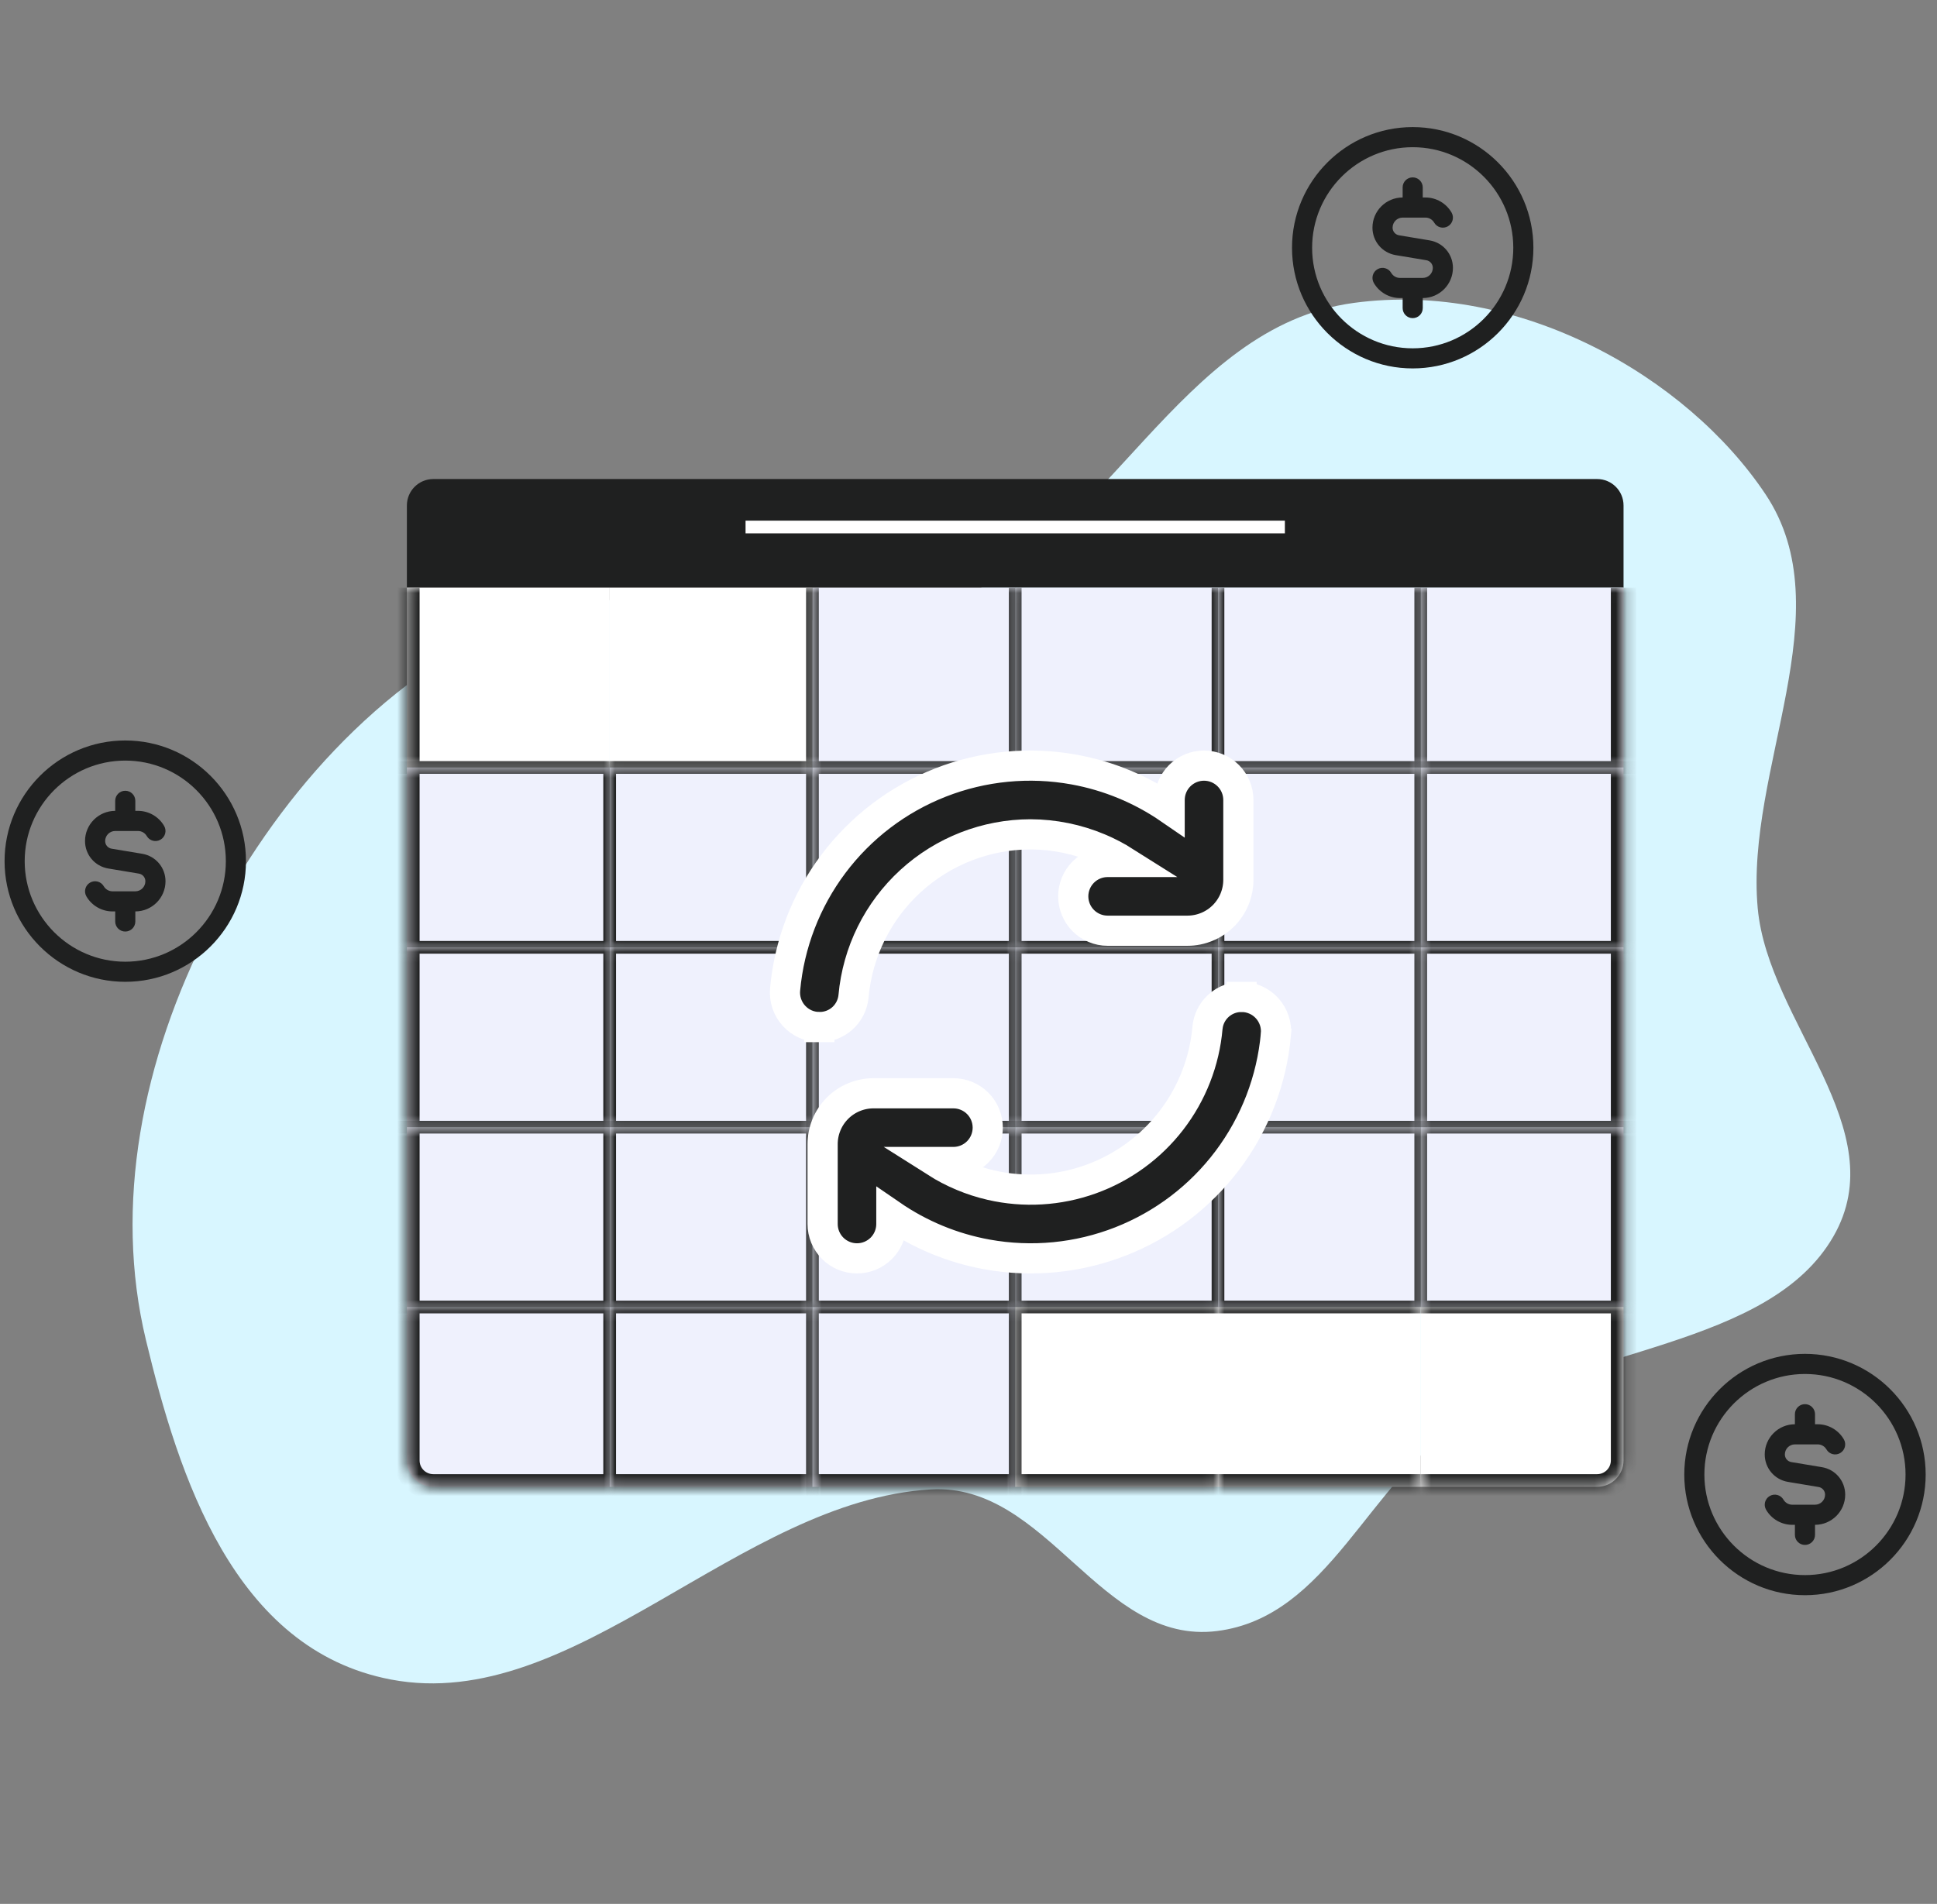 <svg width="178" height="175" viewBox="0 0 178 175" fill="none" xmlns="http://www.w3.org/2000/svg">
<rect x="0" y="0" width="178" height="175" fill="#808080" stroke="none"/>
<path fill-rule="evenodd" clip-rule="evenodd" d="M111.849 149.918C122.13 148.618 125.701 136.24 134.294 130.737C145.09 123.823 162.557 123.927 168.477 113.654C174.162 103.788 162.484 93.981 161.525 83.481C160.359 70.724 169.433 56.213 162.244 45.435C155.007 34.585 139.57 25.785 124.412 27.841C108.242 30.034 101.883 49.911 86.602 55.695C74.095 60.43 59.745 51.58 47.533 56.943C34.525 62.656 25.164 73.842 19.28 85.261C13.03 97.392 10.441 110.833 13.41 123.168C16.407 135.613 21.465 151.623 35.922 154.376C52.795 157.59 67.862 137.941 85.539 136.903C96.273 136.273 101.131 151.274 111.849 149.918Z" fill="#D8F6FF"/>
<path d="M37.391 46.461C37.391 45.119 38.479 44.031 39.821 44.031H146.765C148.107 44.031 149.195 45.119 149.195 46.461V54.015H37.391V46.461Z" fill="#1F2020"/>
<line x1="68.513" y1="48.44" x2="118.073" y2="48.44" stroke="white" stroke-width="1.166"/>
<mask id="path-5-inside-1_125_5362" fill="white">
<path d="M37.391 54.016H56.025V70.546H37.391V54.016Z"/>
</mask>
<path d="M37.391 54.016H56.025V70.546H37.391V54.016Z" fill="white"/>
<path d="M37.391 70.546H36.225V71.129H37.391V70.546ZM56.025 70.546V69.963H37.391V70.546V71.129H56.025V70.546ZM37.391 70.546H38.557V54.016H37.391H36.225V70.546H37.391Z" fill="#1F2020" mask="url(#path-5-inside-1_125_5362)"/>
<mask id="path-7-inside-2_125_5362" fill="white">
<path d="M56.025 54.016H74.659V70.546H56.025V54.016Z"/>
</mask>
<path d="M56.025 54.016H74.659V70.546H56.025V54.016Z" fill="white"/>
<path d="M74.659 70.546V71.129H75.242V70.546H74.659ZM74.659 54.016H74.076V70.546H74.659H75.242V54.016H74.659ZM74.659 70.546V69.963H56.025V70.546V71.129H74.659V70.546Z" fill="#1F2020" mask="url(#path-7-inside-2_125_5362)"/>
<mask id="path-9-inside-3_125_5362" fill="white">
<path d="M74.659 54.016H93.293V70.546H74.659V54.016Z"/>
</mask>
<path d="M74.659 54.016H93.293V70.546H74.659V54.016Z" fill="#EFF1FD"/>
<path d="M93.293 70.546V71.129H93.876V70.546H93.293ZM74.659 70.546H74.076V71.129H74.659V70.546ZM93.293 54.016H92.71V70.546H93.293H93.876V54.016H93.293ZM93.293 70.546V69.963H74.659V70.546V71.129H93.293V70.546ZM74.659 70.546H75.242V54.016H74.659H74.076V70.546H74.659Z" fill="#1F2020" mask="url(#path-9-inside-3_125_5362)"/>
<mask id="path-11-inside-4_125_5362" fill="white">
<path d="M93.293 54.016H111.927V70.546H93.293V54.016Z"/>
</mask>
<path d="M93.293 54.016H111.927V70.546H93.293V54.016Z" fill="#EFF1FD"/>
<path d="M111.927 70.546V71.129H112.51V70.546H111.927ZM93.293 70.546H92.71V71.129H93.293V70.546ZM111.927 54.016H111.344V70.546H111.927H112.51V54.016H111.927ZM111.927 70.546V69.963H93.293V70.546V71.129H111.927V70.546ZM93.293 70.546H93.876V54.016H93.293H92.71V70.546H93.293Z" fill="#1F2020" mask="url(#path-11-inside-4_125_5362)"/>
<mask id="path-13-inside-5_125_5362" fill="white">
<path d="M111.927 54.016H130.561V70.546H111.927V54.016Z"/>
</mask>
<path d="M111.927 54.016H130.561V70.546H111.927V54.016Z" fill="#EFF1FD"/>
<path d="M130.561 70.546V71.129H131.144V70.546H130.561ZM111.927 70.546H111.344V71.129H111.927V70.546ZM130.561 54.016H129.978V70.546H130.561H131.144V54.016H130.561ZM130.561 70.546V69.963H111.927V70.546V71.129H130.561V70.546ZM111.927 70.546H112.51V54.016H111.927H111.344V70.546H111.927Z" fill="#1F2020" mask="url(#path-13-inside-5_125_5362)"/>
<mask id="path-15-inside-6_125_5362" fill="white">
<path d="M130.561 54.016H149.195V70.546H130.561V54.016Z"/>
</mask>
<path d="M130.561 54.016H149.195V70.546H130.561V54.016Z" fill="#EFF1FD"/>
<path d="M149.195 70.546V71.129H150.361V70.546H149.195ZM130.561 70.546H129.978V71.129H130.561V70.546ZM149.195 54.016H148.029V70.546H149.195H150.361V54.016H149.195ZM149.195 70.546V69.963H130.561V70.546V71.129H149.195V70.546ZM130.561 70.546H131.144V54.016H130.561H129.978V70.546H130.561Z" fill="#1F2020" mask="url(#path-15-inside-6_125_5362)"/>
<mask id="path-17-inside-7_125_5362" fill="white">
<path d="M37.391 70.545H56.025V87.076H37.391V70.545Z"/>
</mask>
<path d="M37.391 70.545H56.025V87.076H37.391V70.545Z" fill="#EFF1FD"/>
<path d="M37.391 70.545V69.962H36.225V70.545H37.391ZM56.025 70.545H56.608V69.962H56.025V70.545ZM56.025 87.076V87.659H56.608V87.076H56.025ZM37.391 87.076H36.225V87.659H37.391V87.076ZM37.391 70.545V71.128H56.025V70.545V69.962H37.391V70.545ZM56.025 70.545H55.442V87.076H56.025H56.608V70.545H56.025ZM56.025 87.076V86.493H37.391V87.076V87.659H56.025V87.076ZM37.391 87.076H38.557V70.545H37.391H36.225V87.076H37.391Z" fill="#1F2020" mask="url(#path-17-inside-7_125_5362)"/>
<mask id="path-19-inside-8_125_5362" fill="white">
<path d="M56.025 70.545H74.659V87.076H56.025V70.545Z"/>
</mask>
<path d="M56.025 70.545H74.659V87.076H56.025V70.545Z" fill="#EFF1FD"/>
<path d="M56.025 70.545V69.962H55.442V70.545H56.025ZM74.659 70.545H75.242V69.962H74.659V70.545ZM74.659 87.076V87.659H75.242V87.076H74.659ZM56.025 87.076H55.442V87.659H56.025V87.076ZM56.025 70.545V71.128H74.659V70.545V69.962H56.025V70.545ZM74.659 70.545H74.076V87.076H74.659H75.242V70.545H74.659ZM74.659 87.076V86.493H56.025V87.076V87.659H74.659V87.076ZM56.025 87.076H56.608V70.545H56.025H55.442V87.076H56.025Z" fill="#1F2020" mask="url(#path-19-inside-8_125_5362)"/>
<mask id="path-21-inside-9_125_5362" fill="white">
<path d="M74.659 70.545H93.293V87.076H74.659V70.545Z"/>
</mask>
<path d="M74.659 70.545H93.293V87.076H74.659V70.545Z" fill="#EFF1FD"/>
<path d="M74.659 70.545V69.962H74.076V70.545H74.659ZM93.293 70.545H93.876V69.962H93.293V70.545ZM93.293 87.076V87.659H93.876V87.076H93.293ZM74.659 87.076H74.076V87.659H74.659V87.076ZM74.659 70.545V71.128H93.293V70.545V69.962H74.659V70.545ZM93.293 70.545H92.71V87.076H93.293H93.876V70.545H93.293ZM93.293 87.076V86.493H74.659V87.076V87.659H93.293V87.076ZM74.659 87.076H75.242V70.545H74.659H74.076V87.076H74.659Z" fill="#1F2020" mask="url(#path-21-inside-9_125_5362)"/>
<mask id="path-23-inside-10_125_5362" fill="white">
<path d="M93.293 70.545H111.927V87.076H93.293V70.545Z"/>
</mask>
<path d="M93.293 70.545H111.927V87.076H93.293V70.545Z" fill="#EFF1FD"/>
<path d="M93.293 70.545V69.962H92.71V70.545H93.293ZM111.927 70.545H112.51V69.962H111.927V70.545ZM111.927 87.076V87.659H112.51V87.076H111.927ZM93.293 87.076H92.71V87.659H93.293V87.076ZM93.293 70.545V71.128H111.927V70.545V69.962H93.293V70.545ZM111.927 70.545H111.344V87.076H111.927H112.51V70.545H111.927ZM111.927 87.076V86.493H93.293V87.076V87.659H111.927V87.076ZM93.293 87.076H93.876V70.545H93.293H92.71V87.076H93.293Z" fill="#1F2020" mask="url(#path-23-inside-10_125_5362)"/>
<mask id="path-25-inside-11_125_5362" fill="white">
<path d="M111.927 70.545H130.561V87.076H111.927V70.545Z"/>
</mask>
<path d="M111.927 70.545H130.561V87.076H111.927V70.545Z" fill="#EFF1FD"/>
<path d="M111.927 70.545V69.962H111.344V70.545H111.927ZM130.561 70.545H131.144V69.962H130.561V70.545ZM130.561 87.076V87.659H131.144V87.076H130.561ZM111.927 87.076H111.344V87.659H111.927V87.076ZM111.927 70.545V71.128H130.561V70.545V69.962H111.927V70.545ZM130.561 70.545H129.978V87.076H130.561H131.144V70.545H130.561ZM130.561 87.076V86.493H111.927V87.076V87.659H130.561V87.076ZM111.927 87.076H112.51V70.545H111.927H111.344V87.076H111.927Z" fill="#1F2020" mask="url(#path-25-inside-11_125_5362)"/>
<mask id="path-27-inside-12_125_5362" fill="white">
<path d="M130.561 70.545H149.195V87.076H130.561V70.545Z"/>
</mask>
<path d="M130.561 70.545H149.195V87.076H130.561V70.545Z" fill="#EFF1FD"/>
<path d="M130.561 70.545V69.962H129.978V70.545H130.561ZM149.195 70.545H150.361V69.962H149.195V70.545ZM149.195 87.076V87.659H150.361V87.076H149.195ZM130.561 87.076H129.978V87.659H130.561V87.076ZM130.561 70.545V71.128H149.195V70.545V69.962H130.561V70.545ZM149.195 70.545H148.029V87.076H149.195H150.361V70.545H149.195ZM149.195 87.076V86.493H130.561V87.076V87.659H149.195V87.076ZM130.561 87.076H131.144V70.545H130.561H129.978V87.076H130.561Z" fill="#1F2020" mask="url(#path-27-inside-12_125_5362)"/>
<mask id="path-29-inside-13_125_5362" fill="white">
<path d="M37.391 87.076H56.025V103.607H37.391V87.076Z"/>
</mask>
<path d="M37.391 87.076H56.025V103.607H37.391V87.076Z" fill="#EFF1FD"/>
<path d="M37.391 87.076V86.493H36.225V87.076H37.391ZM56.025 87.076H56.608V86.493H56.025V87.076ZM56.025 103.607V104.19H56.608V103.607H56.025ZM37.391 103.607H36.225V104.19H37.391V103.607ZM37.391 87.076V87.659H56.025V87.076V86.493H37.391V87.076ZM56.025 87.076H55.442V103.607H56.025H56.608V87.076H56.025ZM56.025 103.607V103.024H37.391V103.607V104.19H56.025V103.607ZM37.391 103.607H38.557V87.076H37.391H36.225V103.607H37.391Z" fill="#1F2020" mask="url(#path-29-inside-13_125_5362)"/>
<mask id="path-31-inside-14_125_5362" fill="white">
<path d="M56.025 87.076H74.659V103.607H56.025V87.076Z"/>
</mask>
<path d="M56.025 87.076H74.659V103.607H56.025V87.076Z" fill="#EFF1FD"/>
<path d="M56.025 87.076V86.493H55.442V87.076H56.025ZM74.659 87.076H75.242V86.493H74.659V87.076ZM74.659 103.607V104.19H75.242V103.607H74.659ZM56.025 103.607H55.442V104.19H56.025V103.607ZM56.025 87.076V87.659H74.659V87.076V86.493H56.025V87.076ZM74.659 87.076H74.076V103.607H74.659H75.242V87.076H74.659ZM74.659 103.607V103.024H56.025V103.607V104.19H74.659V103.607ZM56.025 103.607H56.608V87.076H56.025H55.442V103.607H56.025Z" fill="#1F2020" mask="url(#path-31-inside-14_125_5362)"/>
<mask id="path-33-inside-15_125_5362" fill="white">
<path d="M74.659 87.076H93.293V103.607H74.659V87.076Z"/>
</mask>
<path d="M74.659 87.076H93.293V103.607H74.659V87.076Z" fill="#EFF1FD"/>
<path d="M74.659 87.076V86.493H74.076V87.076H74.659ZM93.293 87.076H93.876V86.493H93.293V87.076ZM93.293 103.607V104.19H93.876V103.607H93.293ZM74.659 103.607H74.076V104.19H74.659V103.607ZM74.659 87.076V87.659H93.293V87.076V86.493H74.659V87.076ZM93.293 87.076H92.71V103.607H93.293H93.876V87.076H93.293ZM93.293 103.607V103.024H74.659V103.607V104.19H93.293V103.607ZM74.659 103.607H75.242V87.076H74.659H74.076V103.607H74.659Z" fill="#1F2020" mask="url(#path-33-inside-15_125_5362)"/>
<mask id="path-35-inside-16_125_5362" fill="white">
<path d="M93.293 87.076H111.927V103.607H93.293V87.076Z"/>
</mask>
<path d="M93.293 87.076H111.927V103.607H93.293V87.076Z" fill="#EFF1FD"/>
<path d="M93.293 87.076V86.493H92.71V87.076H93.293ZM111.927 87.076H112.51V86.493H111.927V87.076ZM111.927 103.607V104.19H112.51V103.607H111.927ZM93.293 103.607H92.71V104.19H93.293V103.607ZM93.293 87.076V87.659H111.927V87.076V86.493H93.293V87.076ZM111.927 87.076H111.344V103.607H111.927H112.51V87.076H111.927ZM111.927 103.607V103.024H93.293V103.607V104.19H111.927V103.607ZM93.293 103.607H93.876V87.076H93.293H92.71V103.607H93.293Z" fill="#1F2020" mask="url(#path-35-inside-16_125_5362)"/>
<mask id="path-37-inside-17_125_5362" fill="white">
<path d="M111.927 87.076H130.561V103.607H111.927V87.076Z"/>
</mask>
<path d="M111.927 87.076H130.561V103.607H111.927V87.076Z" fill="#EFF1FD"/>
<path d="M111.927 87.076V86.493H111.344V87.076H111.927ZM130.561 87.076H131.144V86.493H130.561V87.076ZM130.561 103.607V104.19H131.144V103.607H130.561ZM111.927 103.607H111.344V104.19H111.927V103.607ZM111.927 87.076V87.659H130.561V87.076V86.493H111.927V87.076ZM130.561 87.076H129.978V103.607H130.561H131.144V87.076H130.561ZM130.561 103.607V103.024H111.927V103.607V104.19H130.561V103.607ZM111.927 103.607H112.51V87.076H111.927H111.344V103.607H111.927Z" fill="#1F2020" mask="url(#path-37-inside-17_125_5362)"/>
<mask id="path-39-inside-18_125_5362" fill="white">
<path d="M130.561 87.076H149.195V103.607H130.561V87.076Z"/>
</mask>
<path d="M130.561 87.076H149.195V103.607H130.561V87.076Z" fill="#EFF1FD"/>
<path d="M130.561 87.076V86.493H129.978V87.076H130.561ZM149.195 87.076H150.361V86.493H149.195V87.076ZM149.195 103.607V104.19H150.361V103.607H149.195ZM130.561 103.607H129.978V104.19H130.561V103.607ZM130.561 87.076V87.659H149.195V87.076V86.493H130.561V87.076ZM149.195 87.076H148.029V103.607H149.195H150.361V87.076H149.195ZM149.195 103.607V103.024H130.561V103.607V104.19H149.195V103.607ZM130.561 103.607H131.144V87.076H130.561H129.978V103.607H130.561Z" fill="#1F2020" mask="url(#path-39-inside-18_125_5362)"/>
<mask id="path-41-inside-19_125_5362" fill="white">
<path d="M37.391 103.607H56.025V120.138H37.391V103.607Z"/>
</mask>
<path d="M37.391 103.607H56.025V120.138H37.391V103.607Z" fill="#EFF1FD"/>
<path d="M37.391 103.607V103.024H36.225V103.607H37.391ZM56.025 103.607H56.608V103.024H56.025V103.607ZM56.025 120.138V120.721H56.608V120.138H56.025ZM37.391 120.138H36.225V120.721H37.391V120.138ZM37.391 103.607V104.19H56.025V103.607V103.024H37.391V103.607ZM56.025 103.607H55.442V120.138H56.025H56.608V103.607H56.025ZM56.025 120.138V119.555H37.391V120.138V120.721H56.025V120.138ZM37.391 120.138H38.558V103.607H37.391H36.225V120.138H37.391Z" fill="#1F2020" mask="url(#path-41-inside-19_125_5362)"/>
<mask id="path-43-inside-20_125_5362" fill="white">
<path d="M56.025 103.607H74.659V120.138H56.025V103.607Z"/>
</mask>
<path d="M56.025 103.607H74.659V120.138H56.025V103.607Z" fill="#EFF1FD"/>
<path d="M56.025 103.607V103.024H55.442V103.607H56.025ZM74.659 103.607H75.242V103.024H74.659V103.607ZM74.659 120.138V120.721H75.242V120.138H74.659ZM56.025 120.138H55.442V120.721H56.025V120.138ZM56.025 103.607V104.19H74.659V103.607V103.024H56.025V103.607ZM74.659 103.607H74.076V120.138H74.659H75.242V103.607H74.659ZM74.659 120.138V119.555H56.025V120.138V120.721H74.659V120.138ZM56.025 120.138H56.608V103.607H56.025H55.442V120.138H56.025Z" fill="#1F2020" mask="url(#path-43-inside-20_125_5362)"/>
<mask id="path-45-inside-21_125_5362" fill="white">
<path d="M74.659 103.607H93.293V120.138H74.659V103.607Z"/>
</mask>
<path d="M74.659 103.607H93.293V120.138H74.659V103.607Z" fill="#EFF1FD"/>
<path d="M74.659 103.607V103.024H74.076V103.607H74.659ZM93.293 103.607H93.876V103.024H93.293V103.607ZM93.293 120.138V120.721H93.876V120.138H93.293ZM74.659 120.138H74.076V120.721H74.659V120.138ZM74.659 103.607V104.19H93.293V103.607V103.024H74.659V103.607ZM93.293 103.607H92.71V120.138H93.293H93.876V103.607H93.293ZM93.293 120.138V119.555H74.659V120.138V120.721H93.293V120.138ZM74.659 120.138H75.242V103.607H74.659H74.076V120.138H74.659Z" fill="#1F2020" mask="url(#path-45-inside-21_125_5362)"/>
<mask id="path-47-inside-22_125_5362" fill="white">
<path d="M93.293 103.607H111.927V120.138H93.293V103.607Z"/>
</mask>
<path d="M93.293 103.607H111.927V120.138H93.293V103.607Z" fill="#EFF1FD"/>
<path d="M93.293 103.607V103.024H92.71V103.607H93.293ZM111.927 103.607H112.51V103.024H111.927V103.607ZM111.927 120.138V120.721H112.51V120.138H111.927ZM93.293 120.138H92.71V120.721H93.293V120.138ZM93.293 103.607V104.19H111.927V103.607V103.024H93.293V103.607ZM111.927 103.607H111.344V120.138H111.927H112.51V103.607H111.927ZM111.927 120.138V119.555H93.293V120.138V120.721H111.927V120.138ZM93.293 120.138H93.876V103.607H93.293H92.71V120.138H93.293Z" fill="#1F2020" mask="url(#path-47-inside-22_125_5362)"/>
<mask id="path-49-inside-23_125_5362" fill="white">
<path d="M111.927 103.607H130.561V120.138H111.927V103.607Z"/>
</mask>
<path d="M111.927 103.607H130.561V120.138H111.927V103.607Z" fill="#EFF1FD"/>
<path d="M111.927 103.607V103.024H111.344V103.607H111.927ZM130.561 103.607H131.144V103.024H130.561V103.607ZM130.561 120.138V120.721H131.144V120.138H130.561ZM111.927 120.138H111.344V120.721H111.927V120.138ZM111.927 103.607V104.19H130.561V103.607V103.024H111.927V103.607ZM130.561 103.607H129.978V120.138H130.561H131.144V103.607H130.561ZM130.561 120.138V119.555H111.927V120.138V120.721H130.561V120.138ZM111.927 120.138H112.51V103.607H111.927H111.344V120.138H111.927Z" fill="#1F2020" mask="url(#path-49-inside-23_125_5362)"/>
<mask id="path-51-inside-24_125_5362" fill="white">
<path d="M130.561 103.607H149.195V120.138H130.561V103.607Z"/>
</mask>
<path d="M130.561 103.607H149.195V120.138H130.561V103.607Z" fill="#EFF1FD"/>
<path d="M130.561 103.607V103.024H129.978V103.607H130.561ZM149.195 103.607H150.361V103.024H149.195V103.607ZM149.195 120.138V120.721H150.361V120.138H149.195ZM130.561 120.138H129.978V120.721H130.561V120.138ZM130.561 103.607V104.19H149.195V103.607V103.024H130.561V103.607ZM149.195 103.607H148.029V120.138H149.195H150.361V103.607H149.195ZM149.195 120.138V119.555H130.561V120.138V120.721H149.195V120.138ZM130.561 120.138H131.144V103.607H130.561H129.978V120.138H130.561Z" fill="#1F2020" mask="url(#path-51-inside-24_125_5362)"/>
<mask id="path-53-inside-25_125_5362" fill="white">
<path d="M37.391 120.137H56.025V136.667H39.821C38.479 136.667 37.391 135.579 37.391 134.237V120.137Z"/>
</mask>
<path d="M37.391 120.137H56.025V136.667H39.821C38.479 136.667 37.391 135.579 37.391 134.237V120.137Z" fill="#EFF1FD"/>
<path d="M36.225 119.554H56.608L55.442 120.72H38.557L36.225 119.554ZM56.608 137.834H39.821C37.835 137.834 36.225 136.224 36.225 134.237L38.557 134.237C38.557 134.935 39.123 135.501 39.821 135.501H55.442L56.608 137.834ZM39.821 137.834C37.835 137.834 36.225 136.224 36.225 134.237V119.554L38.557 120.72V134.237C38.557 134.935 39.123 135.501 39.821 135.501L39.821 137.834ZM56.608 119.554V137.834L55.442 135.501V120.72L56.608 119.554Z" fill="#1F2020" mask="url(#path-53-inside-25_125_5362)"/>
<mask id="path-55-inside-26_125_5362" fill="white">
<path d="M56.025 120.137H74.659V136.667H56.025V120.137Z"/>
</mask>
<path d="M56.025 120.137H74.659V136.667H56.025V120.137Z" fill="#EFF1FD"/>
<path d="M56.025 120.137V119.554H55.442V120.137H56.025ZM74.659 120.137H75.242V119.554H74.659V120.137ZM74.659 136.667V137.834H75.242V136.667H74.659ZM56.025 136.667H55.442V137.834H56.025V136.667ZM56.025 120.137V120.72H74.659V120.137V119.554H56.025V120.137ZM74.659 120.137H74.076V136.667H74.659H75.242V120.137H74.659ZM74.659 136.667V135.501H56.025V136.667V137.834H74.659V136.667ZM56.025 136.667H56.608V120.137H56.025H55.442V136.667H56.025Z" fill="#1F2020" mask="url(#path-55-inside-26_125_5362)"/>
<mask id="path-57-inside-27_125_5362" fill="white">
<path d="M74.659 120.137H93.293V136.667H74.659V120.137Z"/>
</mask>
<path d="M74.659 120.137H93.293V136.667H74.659V120.137Z" fill="#EFF1FD"/>
<path d="M74.659 120.137V119.554H74.076V120.137H74.659ZM93.293 120.137H93.876V119.554H93.293V120.137ZM93.293 136.667V137.834H93.876V136.667H93.293ZM74.659 136.667H74.076V137.834H74.659V136.667ZM74.659 120.137V120.72H93.293V120.137V119.554H74.659V120.137ZM93.293 120.137H92.71V136.667H93.293H93.876V120.137H93.293ZM93.293 136.667V135.501H74.659V136.667V137.834H93.293V136.667ZM74.659 136.667H75.242V120.137H74.659H74.076V136.667H74.659Z" fill="#1F2020" mask="url(#path-57-inside-27_125_5362)"/>
<mask id="path-59-inside-28_125_5362" fill="white">
<path d="M93.293 120.137H111.927V136.667H93.293V120.137Z"/>
</mask>
<path d="M93.293 120.137H111.927V136.667H93.293V120.137Z" fill="white"/>
<path d="M93.293 120.137V119.554H92.71V120.137H93.293ZM93.293 136.667H92.71V137.834H93.293V136.667ZM93.293 120.137V120.72H111.927V120.137V119.554H93.293V120.137ZM111.927 136.667V135.501H93.293V136.667V137.834H111.927V136.667ZM93.293 136.667H93.876V120.137H93.293H92.71V136.667H93.293Z" fill="#1F2020" mask="url(#path-59-inside-28_125_5362)"/>
<mask id="path-61-inside-29_125_5362" fill="white">
<path d="M111.927 120.137H130.561V136.667H111.927V120.137Z"/>
</mask>
<path d="M111.927 120.137H130.561V136.667H111.927V120.137Z" fill="white"/>
<path d="M111.927 120.137V120.72H130.561V120.137V119.554H111.927V120.137ZM130.561 136.667V135.501H111.927V136.667V137.834H130.561V136.667Z" fill="#1F2020" mask="url(#path-61-inside-29_125_5362)"/>
<mask id="path-63-inside-30_125_5362" fill="white">
<path d="M130.561 120.137H149.195V134.237C149.195 135.579 148.107 136.667 146.765 136.667H130.561V120.137Z"/>
</mask>
<path d="M130.561 120.137H149.195V134.237C149.195 135.579 148.107 136.667 146.765 136.667H130.561V120.137Z" fill="white"/>
<path d="M130.561 119.554H150.361L148.029 120.72H130.561V119.554ZM150.361 134.237C150.361 136.224 148.751 137.834 146.765 137.834H130.561V135.501H146.765C147.463 135.501 148.029 134.935 148.029 134.237L150.361 134.237ZM130.561 136.667V120.137V136.667ZM150.361 119.554V134.237C150.361 136.224 148.751 137.834 146.765 137.834L146.765 135.501C147.463 135.501 148.029 134.935 148.029 134.237V120.72L150.361 119.554Z" fill="#1F2020" mask="url(#path-63-inside-30_125_5362)"/>
<path d="M110.641 70.374C111.478 70.374 112.282 70.707 112.874 71.299C113.467 71.891 113.799 72.695 113.799 73.532V80.872C113.798 82.112 113.306 83.301 112.429 84.178C111.552 85.054 110.364 85.547 109.124 85.548H101.783C100.946 85.548 100.143 85.215 99.551 84.623C98.959 84.031 98.625 83.227 98.625 82.39C98.625 81.552 98.959 80.749 99.551 80.156C100.143 79.564 100.946 79.231 101.783 79.231H103.404C102.64 78.748 101.837 78.327 101 77.975C99.004 77.134 96.861 76.697 94.696 76.689C90.615 76.696 86.685 78.228 83.676 80.983C80.666 83.74 78.795 87.522 78.432 91.587L78.43 91.61C78.347 92.385 77.979 93.1 77.397 93.617C76.818 94.131 76.069 94.411 75.295 94.404V94.405C75.293 94.405 75.29 94.404 75.287 94.404C75.285 94.404 75.283 94.405 75.281 94.405V94.404C74.846 94.401 74.415 94.31 74.017 94.133C73.615 93.954 73.254 93.693 72.958 93.367C72.662 93.041 72.437 92.658 72.297 92.24C72.157 91.823 72.106 91.381 72.147 90.942C72.526 86.763 74.061 82.771 76.58 79.414C79.1 76.056 82.504 73.466 86.412 71.934C90.32 70.401 94.578 69.987 98.708 70.737C101.868 71.311 104.857 72.551 107.484 74.359V73.532C107.484 72.695 107.816 71.891 108.408 71.299C109.001 70.707 109.804 70.374 110.641 70.374Z" fill="#1F2020" stroke="white" stroke-width="2.773"/>
<path d="M114.097 91.633V91.635H114.098L114.099 91.633C114.539 91.634 114.975 91.728 115.377 91.906C115.78 92.085 116.141 92.345 116.437 92.671C116.733 92.997 116.958 93.38 117.098 93.798C117.237 94.214 117.287 94.656 117.247 95.093L117.248 95.094C116.87 99.274 115.334 103.267 112.815 106.625C110.295 109.983 106.891 112.572 102.983 114.104C99.075 115.637 94.817 116.051 90.687 115.301C87.527 114.727 84.539 113.486 81.911 111.678V112.507L81.907 112.663C81.869 113.444 81.542 114.185 80.987 114.74C80.394 115.332 79.591 115.665 78.753 115.665C77.916 115.665 77.112 115.332 76.52 114.74C75.928 114.148 75.595 113.344 75.595 112.507V105.167C75.595 104.553 75.716 103.945 75.951 103.378C76.185 102.81 76.53 102.295 76.964 101.86C77.398 101.426 77.914 101.082 78.482 100.847C79.049 100.612 79.658 100.491 80.272 100.491H87.611C88.448 100.491 89.252 100.824 89.844 101.416C90.436 102.008 90.769 102.812 90.769 103.649C90.769 104.487 90.436 105.29 89.844 105.882C89.252 106.474 88.448 106.807 87.611 106.807H85.984C87.539 107.794 89.256 108.518 91.069 108.935C94.108 109.633 97.285 109.445 100.221 108.393C103.157 107.34 105.73 105.468 107.634 102.998C109.538 100.528 110.694 97.562 110.964 94.455L110.965 94.441L110.967 94.429L111.011 94.141C111.145 93.478 111.491 92.874 112 92.422C112.578 91.909 113.324 91.63 114.096 91.635V91.633H114.097Z" fill="#1F2020" stroke="white" stroke-width="2.773"/>
<g clip-path="url(#clip0_125_5362)">
<path d="M11.511 68.062C5.395 68.062 0.42 73.038 0.42 79.154C0.42 85.27 5.395 90.245 11.511 90.245C17.628 90.245 22.603 85.27 22.603 79.154C22.603 73.038 17.628 68.062 11.511 68.062ZM11.511 88.397C6.415 88.397 2.269 84.25 2.269 79.154C2.269 74.057 6.415 69.911 11.511 69.911C16.608 69.911 20.754 74.057 20.754 79.154C20.754 84.25 16.608 88.397 11.511 88.397ZM15.209 81.002C15.209 82.531 13.964 83.775 12.436 83.775V84.7C12.436 85.211 12.023 85.624 11.511 85.624C11 85.624 10.587 85.211 10.587 84.7V83.775H10.339C9.353 83.775 8.433 83.245 7.938 82.39C7.682 81.947 7.834 81.382 8.275 81.127C8.717 80.869 9.283 81.023 9.537 81.464C9.703 81.75 10.009 81.927 10.339 81.927H12.435C12.945 81.927 13.359 81.513 13.359 81.002C13.359 80.653 13.109 80.357 12.764 80.3L9.953 79.831C8.713 79.625 7.813 78.562 7.813 77.305C7.813 75.777 9.057 74.532 10.586 74.532V73.608C10.586 73.098 10.999 72.684 11.511 72.684C12.022 72.684 12.435 73.098 12.435 73.608V74.532H12.682C13.669 74.532 14.589 75.064 15.084 75.919C15.34 76.361 15.188 76.925 14.747 77.181C14.304 77.438 13.739 77.286 13.485 76.844C13.319 76.558 13.012 76.382 12.684 76.382H10.587C10.077 76.382 9.663 76.797 9.663 77.306C9.663 77.656 9.913 77.951 10.258 78.009L13.069 78.477C14.309 78.683 15.209 79.746 15.209 81.003V81.002Z" fill="#1F2020"/>
</g>
<g clip-path="url(#clip1_125_5362)">
<path d="M165.867 124.443C159.751 124.443 154.776 129.419 154.776 135.535C154.776 141.651 159.751 146.626 165.867 146.626C171.983 146.626 176.959 141.651 176.959 135.535C176.959 129.419 171.983 124.443 165.867 124.443ZM165.867 144.778C160.771 144.778 156.624 140.631 156.624 135.535C156.624 130.438 160.771 126.292 165.867 126.292C170.964 126.292 175.11 130.438 175.11 135.535C175.11 140.631 170.964 144.778 165.867 144.778ZM169.564 137.383C169.564 138.912 168.32 140.156 166.791 140.156V141.081C166.791 141.592 166.378 142.005 165.867 142.005C165.356 142.005 164.943 141.592 164.943 141.081V140.156H164.695C163.709 140.156 162.788 139.626 162.294 138.771C162.038 138.328 162.189 137.763 162.63 137.508C163.073 137.25 163.639 137.404 163.893 137.845C164.058 138.131 164.365 138.308 164.694 138.308H166.791C167.301 138.308 167.715 137.894 167.715 137.383C167.715 137.034 167.464 136.738 167.12 136.681L164.309 136.212C163.068 136.006 162.169 134.943 162.169 133.686C162.169 132.157 163.413 130.913 164.942 130.913V129.989C164.942 129.479 165.355 129.065 165.866 129.065C166.377 129.065 166.791 129.479 166.791 129.989V130.913H167.038C168.024 130.913 168.945 131.445 169.44 132.3C169.696 132.742 169.544 133.306 169.103 133.562C168.659 133.818 168.095 133.667 167.841 133.225C167.675 132.939 167.368 132.763 167.039 132.763H164.943C164.433 132.763 164.019 133.178 164.019 133.687C164.019 134.037 164.269 134.332 164.614 134.39L167.425 134.858C168.665 135.064 169.564 136.127 169.564 137.384V137.383Z" fill="#1F2020"/>
</g>
<g clip-path="url(#clip2_125_5362)">
<path d="M129.82 11.682C123.704 11.682 118.729 16.657 118.729 22.773C118.729 28.889 123.704 33.864 129.82 33.864C135.936 33.864 140.911 28.889 140.911 22.773C140.911 16.657 135.936 11.682 129.82 11.682ZM129.82 32.016C124.724 32.016 120.577 27.87 120.577 22.773C120.577 17.677 124.724 13.53 129.82 13.53C134.917 13.53 139.063 17.677 139.063 22.773C139.063 27.87 134.917 32.016 129.82 32.016ZM133.517 24.622C133.517 26.15 132.273 27.395 130.744 27.395V28.319C130.744 28.83 130.331 29.243 129.82 29.243C129.309 29.243 128.896 28.83 128.896 28.319V27.395H128.648C127.662 27.395 126.741 26.864 126.247 26.009C125.991 25.566 126.142 25.002 126.583 24.746C127.026 24.488 127.592 24.642 127.846 25.083C128.011 25.369 128.318 25.546 128.647 25.546H130.743C131.254 25.546 131.668 25.132 131.668 24.622C131.668 24.272 131.417 23.977 131.072 23.919L128.262 23.451C127.021 23.244 126.122 22.181 126.122 20.924C126.122 19.396 127.366 18.152 128.895 18.152V17.227C128.895 16.717 129.308 16.303 129.819 16.303C130.33 16.303 130.743 16.717 130.743 17.227V18.152H130.991C131.977 18.152 132.898 18.683 133.392 19.538C133.648 19.98 133.497 20.545 133.056 20.801C132.612 21.057 132.048 20.905 131.793 20.463C131.628 20.178 131.321 20.001 130.992 20.001H128.896C128.386 20.001 127.971 20.416 127.971 20.925C127.971 21.275 128.222 21.571 128.567 21.628L131.377 22.096C132.618 22.303 133.517 23.366 133.517 24.623V24.622Z" fill="#1F2020"/>
</g>
<defs>
<clipPath id="clip0_125_5362">
<rect width="22.183" height="22.183" fill="white" transform="translate(0.42 68.062)"/>
</clipPath>
<clipPath id="clip1_125_5362">
<rect width="22.183" height="22.183" fill="white" transform="translate(154.776 124.443)"/>
</clipPath>
<clipPath id="clip2_125_5362">
<rect width="22.183" height="22.183" fill="white" transform="translate(118.729 11.682)"/>
</clipPath>
</defs>
</svg>
